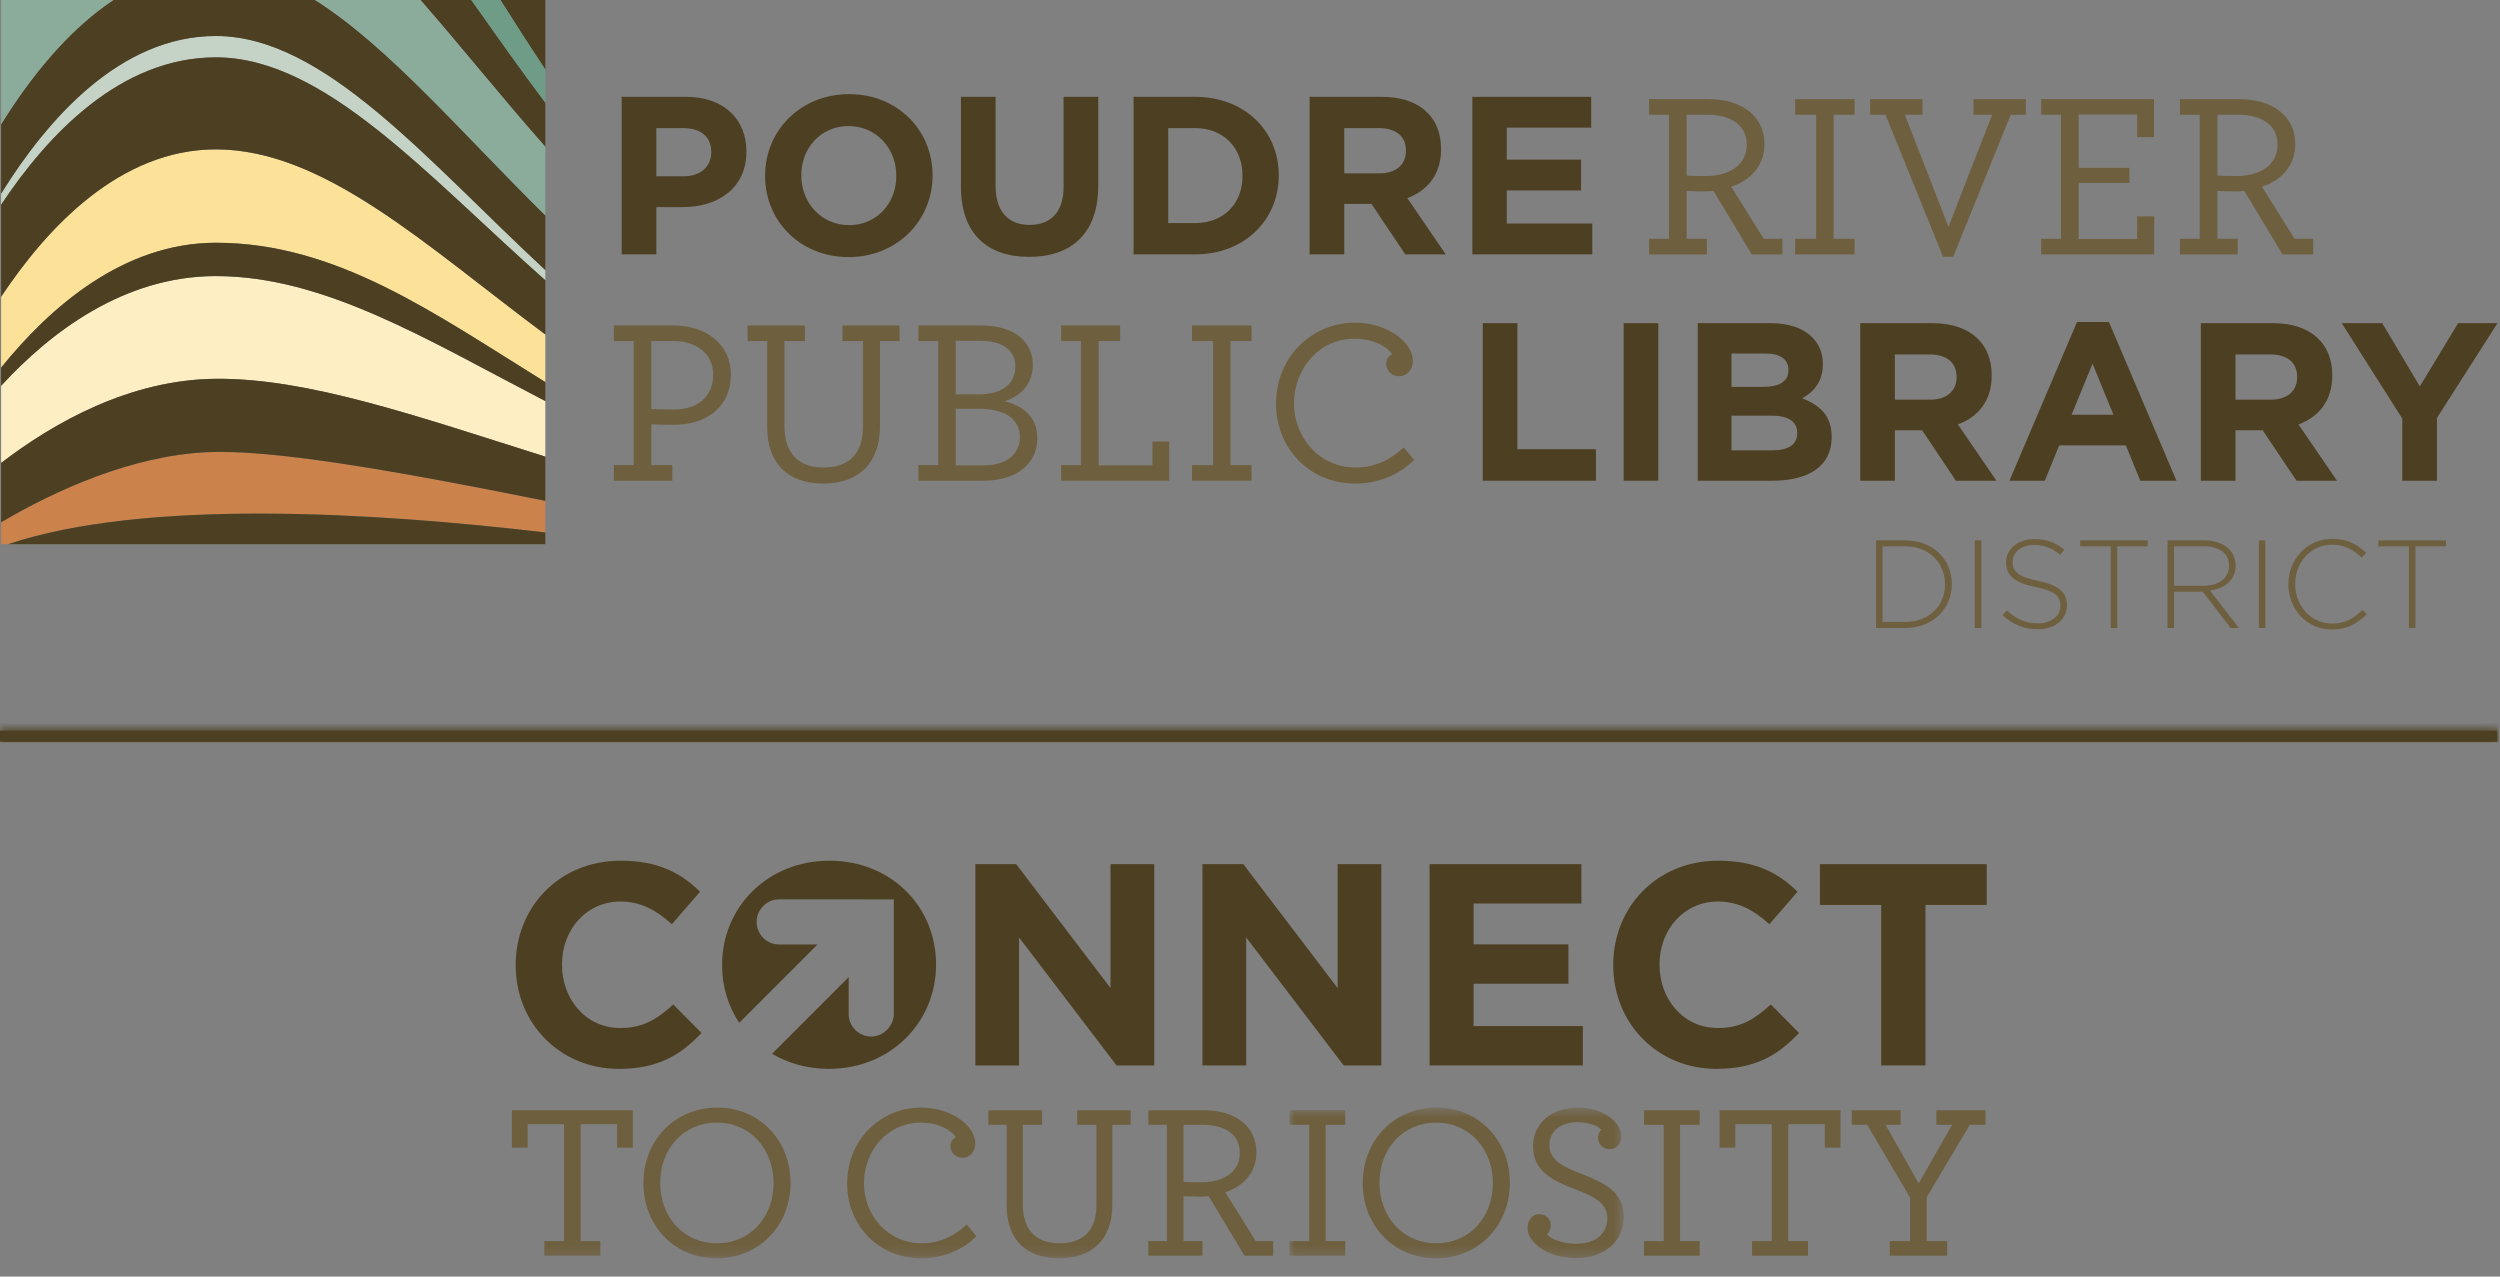 <?xml version="1.0" encoding="UTF-8"?>
<svg width="235px" height="120px" viewBox="0 0 235 120" version="1.1" xmlns="http://www.w3.org/2000/svg" xmlns:xlink="http://www.w3.org/1999/xlink">
    <rect x="0" y="0" width="235" height="120" fill="#808080" stroke="none"/>
    <title>PRPLD_TagLogo_Arrow_final</title>
    <defs>
        <polygon id="path-1" points="0 0.113 234.871 0.113 234.871 49.812 0 49.812"></polygon>
        <polygon id="path-3" points="0.002 0.558 31.412 0.558 31.412 14.693 0.002 14.693"></polygon>
    </defs>
    <g id="PRPLD_TagLogo_Arrow_final" stroke="none" stroke-width="1" fill="none" fill-rule="evenodd">
        <g id="Group">
            <path d="M64.279,16.57 C65.907,16.57 66.859,15.596 66.859,14.327 L66.859,14.284 C66.859,12.825 65.844,12.042 64.216,12.042 L61.697,12.042 L61.697,16.57 L64.279,16.57 Z M58.438,9.101 L64.491,9.101 C68.023,9.101 70.162,11.196 70.162,14.221 L70.162,14.264 C70.162,17.691 67.496,19.469 64.173,19.469 L61.697,19.469 L61.697,23.912 L58.438,23.912 L58.438,9.101 L58.438,9.101 Z" id="Fill-1" fill="#4D4022"></path>
            <path d="M84.253,16.549 L84.253,16.506 C84.253,13.967 82.392,11.851 79.769,11.851 C77.144,11.851 75.323,13.925 75.323,16.463 L75.323,16.506 C75.323,19.046 77.187,21.161 79.81,21.161 C82.435,21.161 84.253,19.088 84.253,16.549 Z M71.918,16.549 L71.918,16.506 C71.918,12.295 75.24,8.848 79.81,8.848 C84.38,8.848 87.661,12.254 87.661,16.463 L87.661,16.506 C87.661,20.717 84.338,24.166 79.769,24.166 C75.198,24.166 71.918,20.76 71.918,16.549 L71.918,16.549 Z" id="Fill-2" fill="#4D4022"></path>
            <path d="M90.328,17.564 L90.328,9.101 L93.586,9.101 L93.586,17.48 C93.586,19.892 94.791,21.14 96.779,21.14 C98.768,21.14 99.976,19.934 99.976,17.585 L99.976,9.101 L103.233,9.101 L103.233,17.458 C103.233,21.945 100.717,24.145 96.736,24.145 C92.758,24.145 90.328,21.923 90.328,17.564" id="Fill-3" fill="#4D4022"></path>
            <path d="M112.332,20.971 C114.997,20.971 116.795,19.172 116.795,16.549 L116.795,16.506 C116.795,13.882 114.997,12.042 112.332,12.042 L109.813,12.042 L109.813,20.971 L112.332,20.971 Z M106.556,9.101 L112.332,9.101 C116.988,9.101 120.202,12.295 120.202,16.463 L120.202,16.506 C120.202,20.675 116.988,23.912 112.332,23.912 L106.556,23.912 L106.556,9.101 L106.556,9.101 Z" id="Fill-4" fill="#4D4022"></path>
            <path d="M129.662,16.296 C131.249,16.296 132.157,15.449 132.157,14.2 L132.157,14.158 C132.157,12.762 131.185,12.042 129.598,12.042 L126.361,12.042 L126.361,16.296 L129.662,16.296 Z M123.104,9.101 L129.874,9.101 C131.757,9.101 133.215,9.629 134.191,10.604 C135.015,11.428 135.46,12.593 135.46,13.99 L135.46,14.031 C135.46,16.422 134.168,17.924 132.286,18.622 L135.905,23.912 L132.094,23.912 L128.921,19.172 L126.361,19.172 L126.361,23.912 L123.104,23.912 L123.104,9.101 L123.104,9.101 Z" id="Fill-5" fill="#4D4022"></path>
            <polyline id="Fill-6" fill="#4D4022" points="138.402 9.101 149.572 9.101 149.572 11.999 141.637 11.999 141.637 15.004 148.62 15.004 148.62 17.903 141.637 17.903 141.637 21.013 149.678 21.013 149.678 23.912 138.402 23.912 138.402 9.101"></polyline>
            <path d="M164.196,13.6 C164.196,11.76 162.732,10.784 160.472,10.784 L158.543,10.784 L158.543,16.505 C158.985,16.527 159.606,16.549 160.317,16.549 C162.533,16.549 164.196,15.53 164.196,13.6 Z M155.015,22.449 L156.88,22.449 L156.88,10.784 L155.015,10.784 L155.015,9.32 L160.559,9.32 C163.775,9.32 165.86,10.939 165.86,13.556 C165.86,15.552 164.573,16.949 162.732,17.548 L165.793,22.449 L167.545,22.449 L167.545,23.912 L164.664,23.912 L161.069,17.946 C160.803,17.969 160.515,17.991 160.227,17.991 C159.651,17.991 158.963,17.969 158.543,17.946 L158.543,22.449 L160.45,22.449 L160.45,23.912 L155.015,23.912 L155.015,22.449 L155.015,22.449 Z" id="Fill-7" fill="#6E5F3E"></path>
            <polyline id="Fill-8" fill="#6E5F3E" points="168.743 22.449 170.717 22.449 170.717 10.784 168.743 10.784 168.743 9.32 174.331 9.32 174.331 10.784 172.358 10.784 172.358 22.449 174.331 22.449 174.331 23.912 168.743 23.912 168.743 22.449"></polyline>
            <polyline id="Fill-9" fill="#6E5F3E" points="177.236 10.784 175.793 10.784 175.793 9.32 180.717 9.32 180.717 10.784 179.054 10.784 183.158 21.317 187.26 10.784 185.507 10.784 185.507 9.32 190.43 9.32 190.43 10.784 189.01 10.784 183.601 24.134 182.646 24.134 177.236 10.784"></polyline>
            <polyline id="Fill-10" fill="#6E5F3E" points="191.871 22.449 193.735 22.449 193.735 10.784 191.871 10.784 191.871 9.32 202.472 9.32 202.472 12.891 200.896 12.891 200.896 10.761 195.398 10.761 195.398 15.773 200.165 15.773 200.165 17.193 195.398 17.193 195.398 22.471 200.896 22.471 200.896 20.342 202.494 20.342 202.494 23.912 191.871 23.912 191.871 22.449"></polyline>
            <path d="M214.091,13.6 C214.091,11.76 212.629,10.784 210.369,10.784 L208.439,10.784 L208.439,16.505 C208.881,16.527 209.502,16.549 210.214,16.549 C212.43,16.549 214.091,15.53 214.091,13.6 Z M204.912,22.449 L206.775,22.449 L206.775,10.784 L204.912,10.784 L204.912,9.32 L210.456,9.32 C213.671,9.32 215.756,10.939 215.756,13.556 C215.756,15.552 214.469,16.949 212.629,17.548 L215.689,22.449 L217.441,22.449 L217.441,23.912 L214.56,23.912 L210.965,17.946 C210.699,17.969 210.412,17.991 210.123,17.991 C209.548,17.991 208.86,17.969 208.439,17.946 L208.439,22.449 L210.345,22.449 L210.345,23.912 L204.912,23.912 L204.912,22.449 L204.912,22.449 Z" id="Fill-11" fill="#6E5F3E"></path>
            <path d="M67.039,35.21 C67.039,33.213 65.422,32.06 63.336,32.06 L61.23,32.06 L61.23,38.447 C61.673,38.468 62.45,38.49 63.382,38.49 C65.643,38.49 67.039,37.228 67.039,35.21 Z M57.703,43.724 L59.566,43.724 L59.566,32.06 L57.703,32.06 L57.703,30.596 L63.314,30.596 C66.375,30.596 68.702,32.371 68.702,35.187 C68.702,38.181 66.53,39.932 63.292,39.932 C62.495,39.932 61.652,39.91 61.23,39.887 L61.23,43.724 L63.204,43.724 L63.204,45.187 L57.703,45.187 L57.703,43.724 L57.703,43.724 Z" id="Fill-12" fill="#6E5F3E"></path>
            <path d="M72.118,40.152 L72.118,32.06 L70.277,32.06 L70.277,30.596 L75.666,30.596 L75.666,32.06 L73.737,32.06 L73.737,40.044 C73.737,42.639 75.089,43.946 77.418,43.946 C79.746,43.946 81.12,42.704 81.12,40.088 L81.12,32.06 L79.191,32.06 L79.191,30.596 L84.558,30.596 L84.558,32.06 L82.718,32.06 L82.718,40.088 C82.718,43.545 80.677,45.454 77.397,45.454 C74.07,45.454 72.118,43.57 72.118,40.152" id="Fill-13" fill="#6E5F3E"></path>
            <path d="M92.498,43.745 C94.647,43.745 95.868,42.659 95.868,41.106 C95.868,39.355 94.426,38.425 92.032,38.425 L89.837,38.425 L89.837,43.745 L92.498,43.745 Z M91.987,37.072 C94.293,37.072 95.445,36.007 95.445,34.453 C95.445,32.946 94.293,32.037 92.142,32.037 L89.837,32.037 L89.837,37.072 L91.987,37.072 Z M86.333,43.724 L88.197,43.724 L88.197,32.06 L86.333,32.06 L86.333,30.596 L92.186,30.596 C95.646,30.596 97.088,32.348 97.088,34.298 C97.088,36.05 96,37.228 94.426,37.713 C96.378,38.224 97.509,39.311 97.509,41.196 C97.509,43.503 95.667,45.187 92.453,45.187 L86.333,45.187 L86.333,43.724 L86.333,43.724 Z" id="Fill-14" fill="#6E5F3E"></path>
            <polyline id="Fill-15" fill="#6E5F3E" points="99.749 43.724 101.612 43.724 101.612 32.06 99.749 32.06 99.749 30.596 105.292 30.596 105.292 32.06 103.275 32.06 103.275 43.745 108.33 43.745 108.33 41.506 109.906 41.506 109.906 45.187 99.749 45.187 99.749 43.724"></polyline>
            <polyline id="Fill-16" fill="#6E5F3E" points="112.055 43.724 114.029 43.724 114.029 32.06 112.055 32.06 112.055 30.596 117.641 30.596 117.641 32.06 115.669 32.06 115.669 43.724 117.641 43.724 117.641 45.187 112.055 45.187 112.055 43.724"></polyline>
            <path d="M119.948,37.959 C119.948,33.457 123.408,30.33 127.355,30.33 C130.415,30.33 132.811,32.171 132.811,33.923 C132.811,34.741 132.256,35.364 131.523,35.364 C130.836,35.364 130.304,34.855 130.304,34.188 C130.304,33.768 130.571,33.414 130.858,33.301 C130.46,32.659 129.195,31.838 127.332,31.838 C124.005,31.838 121.634,34.654 121.634,37.936 C121.634,41.062 123.983,43.946 127.423,43.946 C129.174,43.946 130.637,43.282 131.945,42.06 L132.921,43.235 C131.458,44.7 129.44,45.454 127.423,45.454 C122.919,45.454 119.948,41.973 119.948,37.959" id="Fill-17" fill="#6E5F3E"></path>
            <polyline id="Fill-18" fill="#4D4022" points="139.377 30.377 142.636 30.377 142.636 42.226 150.02 42.226 150.02 45.187 139.377 45.187 139.377 30.377"></polyline>
            <polygon id="Fill-19" fill="#4D4022" points="152.623 45.187 155.882 45.187 155.882 30.377 152.623 30.377"></polygon>
            <path d="M166.631,42.33 C168.069,42.33 168.937,41.823 168.937,40.724 L168.937,40.681 C168.937,39.687 168.195,39.073 166.525,39.073 L162.757,39.073 L162.757,42.33 L166.631,42.33 Z M165.762,36.364 C167.2,36.364 168.112,35.9 168.112,34.799 L168.112,34.758 C168.112,33.783 167.35,33.233 165.975,33.233 L162.757,33.233 L162.757,36.364 L165.762,36.364 Z M159.587,30.377 L166.461,30.377 C168.153,30.377 169.487,30.843 170.332,31.689 C171.01,32.366 171.349,33.192 171.349,34.207 L171.349,34.247 C171.349,35.919 170.462,36.851 169.402,37.444 C171.116,38.1 172.175,39.095 172.175,41.084 L172.175,41.126 C172.175,43.834 169.974,45.187 166.631,45.187 L159.587,45.187 L159.587,30.377 L159.587,30.377 Z" id="Fill-20" fill="#4D4022"></path>
            <path d="M181.419,37.571 C183.008,37.571 183.917,36.724 183.917,35.475 L183.917,35.435 C183.917,34.037 182.943,33.318 181.357,33.318 L178.12,33.318 L178.12,37.571 L181.419,37.571 Z M174.861,30.377 L181.633,30.377 C183.516,30.377 184.976,30.906 185.949,31.88 C186.775,32.704 187.218,33.867 187.218,35.264 L187.218,35.306 C187.218,37.697 185.926,39.2 184.044,39.897 L187.664,45.187 L183.853,45.187 L180.68,40.448 L178.12,40.448 L178.12,45.187 L174.861,45.187 L174.861,30.377 L174.861,30.377 Z" id="Fill-21" fill="#4D4022"></path>
            <path d="M198.666,38.987 L196.697,34.186 L194.73,38.987 L198.666,38.987 Z M195.239,30.27 L198.242,30.27 L204.589,45.187 L201.185,45.187 L199.831,41.866 L193.566,41.866 L192.212,45.187 L188.888,45.187 L195.239,30.27 L195.239,30.27 Z" id="Fill-22" fill="#4D4022"></path>
            <path d="M213.435,37.571 C215.023,37.571 215.932,36.724 215.932,35.475 L215.932,35.435 C215.932,34.037 214.961,33.318 213.372,33.318 L210.135,33.318 L210.135,37.571 L213.435,37.571 Z M206.877,30.377 L213.649,30.377 C215.528,30.377 216.991,30.906 217.963,31.88 C218.79,32.704 219.233,33.867 219.233,35.264 L219.233,35.306 C219.233,37.697 217.942,39.2 216.058,39.897 L219.677,45.187 L215.869,45.187 L212.695,40.448 L210.135,40.448 L210.135,45.187 L206.877,45.187 L206.877,30.377 L206.877,30.377 Z" id="Fill-23" fill="#4D4022"></path>
            <polyline id="Fill-24" fill="#4D4022" points="225.815 39.348 220.123 30.377 223.931 30.377 227.466 36.322 231.062 30.377 234.765 30.377 229.073 39.285 229.073 45.187 225.815 45.187 225.815 39.348"></polyline>
            <path d="M179.091,58.464 C181.387,58.464 182.833,56.9 182.833,54.934 L182.833,54.912 C182.833,52.959 181.387,51.357 179.091,51.357 L176.962,51.357 L176.962,58.464 L179.091,58.464 Z M176.351,50.794 L179.091,50.794 C181.681,50.794 183.469,52.57 183.469,54.889 L183.469,54.912 C183.469,57.228 181.681,59.031 179.091,59.031 L176.351,59.031 L176.351,50.794 L176.351,50.794 Z" id="Fill-25" fill="#6E5F3E"></path>
            <polygon id="Fill-26" fill="#6E5F3E" points="185.629 59.031 186.243 59.031 186.243 50.794 185.629 50.794"></polygon>
            <path d="M188.243,57.831 L188.641,57.372 C189.548,58.206 190.384,58.595 191.595,58.595 C192.83,58.595 193.679,57.901 193.679,56.959 L193.679,56.936 C193.679,56.066 193.221,55.559 191.348,55.181 C189.373,54.784 188.571,54.111 188.571,52.865 L188.571,52.842 C188.571,51.617 189.691,50.674 191.219,50.674 C192.419,50.674 193.209,51.006 194.043,51.676 L193.656,52.157 C192.879,51.488 192.101,51.229 191.195,51.229 C189.984,51.229 189.184,51.922 189.184,52.783 L189.184,52.805 C189.184,53.676 189.632,54.205 191.584,54.605 C193.491,54.994 194.29,55.676 194.29,56.878 L194.29,56.9 C194.29,58.231 193.15,59.147 191.559,59.147 C190.242,59.147 189.232,58.712 188.243,57.831" id="Fill-27" fill="#6E5F3E"></path>
            <polyline id="Fill-28" fill="#6E5F3E" points="198.407 51.357 195.536 51.357 195.536 50.794 201.891 50.794 201.891 51.357 199.02 51.357 199.02 59.031 198.407 59.031 198.407 51.357"></polyline>
            <path d="M207.135,55.063 C208.512,55.063 209.535,54.37 209.535,53.182 L209.535,53.159 C209.535,52.051 208.665,51.357 207.171,51.357 L204.358,51.357 L204.358,55.063 L207.135,55.063 Z M203.746,50.794 L207.206,50.794 C208.217,50.794 209.032,51.111 209.525,51.604 C209.913,51.993 210.147,52.547 210.147,53.133 L210.147,53.159 C210.147,54.536 209.123,55.325 207.737,55.511 L210.454,59.031 L209.678,59.031 L207.054,55.618 L204.358,55.618 L204.358,59.031 L203.746,59.031 L203.746,50.794 L203.746,50.794 Z" id="Fill-29" fill="#6E5F3E"></path>
            <polygon id="Fill-30" fill="#6E5F3E" points="212.335 59.031 212.946 59.031 212.946 50.794 212.335 50.794"></polygon>
            <path d="M215.11,54.934 L215.11,54.912 C215.11,52.583 216.851,50.652 219.231,50.652 C220.699,50.652 221.582,51.191 222.429,51.971 L221.994,52.417 C221.277,51.723 220.452,51.203 219.217,51.203 C217.242,51.203 215.746,52.817 215.746,54.889 L215.746,54.912 C215.746,56.994 217.264,58.619 219.231,58.619 C220.416,58.619 221.229,58.16 222.064,57.337 L222.477,57.734 C221.605,58.595 220.665,59.171 219.206,59.171 C216.851,59.171 215.11,57.3 215.11,54.934" id="Fill-31" fill="#6E5F3E"></path>
            <polyline id="Fill-32" fill="#6E5F3E" points="226.438 51.357 223.568 51.357 223.568 50.794 229.922 50.794 229.922 51.357 227.052 51.357 227.052 59.031 226.438 59.031 226.438 51.357"></polyline>
            <path d="M20.291,3.384 C11.33,3.384 4.484,11.147 0.106,18.201 L0.106,19.247 C4.484,12.648 11.33,5.391 20.291,5.391 C30.476,5.391 40.077,16.433 51.261,26.346 L51.261,25.388 C40.077,15.009 30.476,3.384 20.291,3.384" id="Fill-33" fill="#C5D3C7"></path>
            <path d="M19.54,42.503 C12.346,42.82 5.195,46.107 0.106,49.093 L0.106,51.153 L0.766,51.153 C13.559,46.871 34.994,48.136 51.261,50.052 L51.261,47.08 C36.167,44.038 25.365,42.245 19.54,42.503" id="Fill-34" fill="#CC824B"></path>
            <path d="M20.291,25.952 C11.626,25.952 4.711,31.253 0.106,36.266 L0.106,43.516 C5.071,39.709 12.229,35.671 20.291,35.606 C28.937,35.535 39.079,39.081 51.261,42.923 L51.261,37.702 C40.077,31.897 30.476,25.952 20.291,25.952" id="Fill-35" fill="#FDEFC3"></path>
            <path d="M20.291,14.041 C11.33,14.041 4.484,21.301 0.106,27.897 L0.106,34.558 C4.711,28.852 11.626,22.819 20.291,22.819 C31.649,22.819 40.82,29.453 51.261,35.918 L51.261,31.441 C40.077,23.118 30.476,14.041 20.291,14.041" id="Fill-36" fill="#FCE299"></path>
            <path d="M39.52,-3.13867562e-15 C43.293,4.309 47.171,9.175 51.261,13.8 L51.261,9.653 C48.875,6.478 46.56,3.196 44.299,-3.13867562e-15 L39.52,-3.13867562e-15 Z M29.616,-3.13867562e-15 L10.655,-3.13867562e-15 C6.288,2.909 2.749,7.424 0.106,11.681 L0.106,18.201 C4.484,11.147 11.33,3.384 20.291,3.384 C30.476,3.384 40.077,15.009 51.261,25.388 L51.261,20.244 C43.528,12.641 36.55,4.376 29.616,-3.13867562e-15 Z M0.106,19.247 L0.106,27.897 C4.484,21.301 11.33,14.041 20.291,14.041 C30.476,14.041 40.077,23.118 51.261,31.441 L51.261,26.346 C40.077,16.433 30.476,5.391 20.291,5.391 C11.33,5.391 4.484,12.648 0.106,19.247 Z M0.106,34.558 L0.106,36.266 C4.711,31.253 11.626,25.952 20.291,25.952 C30.476,25.952 40.077,31.897 51.261,37.702 L51.261,35.918 C40.82,29.453 31.649,22.819 20.291,22.819 C11.626,22.819 4.711,28.852 0.106,34.558 Z M0.106,43.516 L0.106,49.093 C5.195,46.107 12.346,42.82 19.54,42.503 C25.365,42.245 36.167,44.038 51.261,47.08 L51.261,42.923 C39.079,39.081 28.937,35.535 20.291,35.606 C12.229,35.671 5.071,39.709 0.106,43.516 Z M0.766,51.153 L51.261,51.153 L51.261,50.052 C34.994,48.136 13.559,46.871 0.766,51.153 Z M47.041,-3.13867562e-15 C48.424,2.193 49.829,4.387 51.261,6.535 L51.261,-3.13867562e-15 L47.041,-3.13867562e-15 L47.041,-3.13867562e-15 Z" id="Fill-37" fill="#4D4022"></path>
            <path d="M47.041,8.04942647e-15 L44.299,8.04942647e-15 C46.56,3.196 48.875,6.478 51.261,9.653 L51.261,6.535 C49.829,4.387 48.424,2.193 47.041,8.04942647e-15" id="Fill-38" fill="#6E9C87"></path>
            <path d="M0.106,11.681 C2.749,7.424 6.288,2.909 10.655,8.04942647e-15 L0.106,8.04942647e-15 L0.106,11.681 Z M39.52,8.04942647e-15 L29.616,8.04942647e-15 C36.55,4.376 43.528,12.641 51.261,20.244 L51.261,13.8 C47.171,9.175 43.293,4.309 39.52,8.04942647e-15 L39.52,8.04942647e-15 Z" id="Fill-39" fill="#8BAC9B"></path>
            <g id="Group-46" transform="translate(0, 68.437)">
                <mask id="mask-2" fill="white">
                    <use xlink:href="#path-1"></use>
                </mask>
                <g id="Clip-41"></g>
                <line x1="0" y1="0.396" x2="234.871" y2="0.396" id="Stroke-40" stroke="#4D4022" stroke-width="1.857" mask="url(#mask-2)"></line>
                <polyline id="Fill-42" fill="#6E5F3E" mask="url(#mask-2)" points="51.173 48.225 53.022 48.225 53.022 37.234 49.594 37.234 49.594 39.437 48.119 39.437 48.119 35.926 59.483 35.926 59.483 39.437 58.008 39.437 58.008 37.234 54.58 37.234 54.58 48.225 56.429 48.225 56.429 49.596 51.173 49.596 51.173 48.225"></polyline>
                <path d="M72.716,42.782 C72.716,39.562 70.513,37.089 67.397,37.089 C64.26,37.089 62.058,39.541 62.058,42.74 C62.058,45.961 64.26,48.434 67.397,48.434 C70.513,48.434 72.716,45.981 72.716,42.782 Z M60.479,42.782 C60.479,38.772 63.408,35.676 67.439,35.676 C71.407,35.676 74.315,38.793 74.315,42.74 C74.315,46.75 71.365,49.846 67.356,49.846 C63.366,49.846 60.479,46.73 60.479,42.782 L60.479,42.782 Z" id="Fill-43" fill="#6E5F3E" mask="url(#mask-2)"></path>
                <path d="M79.631,42.823 C79.631,38.606 82.873,35.676 86.571,35.676 C89.437,35.676 91.681,37.401 91.681,39.042 C91.681,39.811 91.161,40.393 90.476,40.393 C89.832,40.393 89.333,39.915 89.333,39.291 C89.333,38.897 89.582,38.564 89.853,38.46 C89.479,37.858 88.295,37.089 86.55,37.089 C83.433,37.089 81.21,39.728 81.21,42.803 C81.21,45.732 83.412,48.434 86.633,48.434 C88.274,48.434 89.646,47.809 90.871,46.667 L91.785,47.769 C90.414,49.139 88.523,49.846 86.633,49.846 C82.415,49.846 79.631,46.584 79.631,42.823" id="Fill-44" fill="#6E5F3E" mask="url(#mask-2)"></path>
                <path d="M94.629,44.88 L94.629,37.297 L92.906,37.297 L92.906,35.926 L97.954,35.926 L97.954,37.297 L96.146,37.297 L96.146,44.776 C96.146,47.207 97.414,48.434 99.595,48.434 C101.776,48.434 103.065,47.27 103.065,44.818 L103.065,37.297 L101.258,37.297 L101.258,35.926 L106.285,35.926 L106.285,37.297 L104.56,37.297 L104.56,44.818 C104.56,48.059 102.649,49.846 99.575,49.846 C96.458,49.846 94.629,48.08 94.629,44.88" id="Fill-45" fill="#6E5F3E" mask="url(#mask-2)"></path>
            </g>
            <path d="M116.545,108.373 C116.545,106.648 115.175,105.734 113.055,105.734 L111.248,105.734 L111.248,111.094 C111.663,111.115 112.245,111.136 112.91,111.136 C114.987,111.136 116.545,110.18 116.545,108.373 Z M107.945,116.662 L109.689,116.662 L109.689,105.734 L107.945,105.734 L107.945,104.363 L113.139,104.363 C116.151,104.363 118.104,105.879 118.104,108.33 C118.104,110.2 116.899,111.509 115.175,112.071 L118.041,116.662 L119.682,116.662 L119.682,118.033 L116.982,118.033 L113.616,112.444 C113.367,112.465 113.097,112.486 112.826,112.486 C112.287,112.486 111.643,112.465 111.248,112.444 L111.248,116.662 L113.035,116.662 L113.035,118.033 L107.945,118.033 L107.945,116.662 L107.945,116.662 Z" id="Fill-47" fill="#6E5F3E"></path>
            <g id="Group-52" transform="translate(121.216, 103.556)">
                <mask id="mask-4" fill="white">
                    <use xlink:href="#path-3"></use>
                </mask>
                <g id="Clip-49"></g>
                <polyline id="Fill-48" fill="#6E5F3E" mask="url(#mask-4)" points="0.002 13.107 1.852 13.107 1.852 2.178 0.002 2.178 0.002 0.807 5.238 0.807 5.238 2.178 3.389 2.178 3.389 13.107 5.238 13.107 5.238 14.477 0.002 14.477 0.002 13.107"></polyline>
                <path d="M19.115,7.663 C19.115,4.444 16.912,1.971 13.796,1.971 C10.659,1.971 8.457,4.422 8.457,7.622 C8.457,10.842 10.659,13.315 13.796,13.315 C16.912,13.315 19.115,10.863 19.115,7.663 Z M6.878,7.663 C6.878,3.653 9.808,0.558 13.837,0.558 C17.806,0.558 20.715,3.674 20.715,7.622 C20.715,11.632 17.764,14.727 13.755,14.727 C9.766,14.727 6.878,11.611 6.878,7.663 L6.878,7.663 Z" id="Fill-50" fill="#6E5F3E" mask="url(#mask-4)"></path>
                <path d="M22.374,11.881 C22.374,11.091 22.852,10.572 23.475,10.572 C24.12,10.572 24.556,11.05 24.556,11.59 C24.556,11.964 24.411,12.255 24.223,12.504 C24.68,12.961 25.699,13.356 26.946,13.356 C28.773,13.356 29.875,12.421 29.875,10.946 C29.875,9.533 28.586,8.909 27.028,8.307 C24.68,7.414 22.894,6.542 22.894,4.193 C22.894,2.095 24.556,0.558 27.112,0.558 C29.355,0.558 31.184,1.846 31.184,3.259 C31.184,4.027 30.684,4.463 30.103,4.463 C29.438,4.463 29.002,3.966 29.002,3.405 C29.002,3.072 29.147,2.802 29.292,2.615 C28.918,2.199 27.922,1.929 27.07,1.929 C25.428,1.929 24.431,2.823 24.431,4.069 C24.431,5.523 25.719,6.126 27.444,6.791 C29.688,7.663 31.412,8.515 31.412,10.821 C31.412,13.231 29.501,14.707 26.925,14.707 C24.244,14.707 22.374,13.211 22.374,11.881" id="Fill-51" fill="#6E5F3E" mask="url(#mask-4)"></path>
            </g>
            <polyline id="Fill-53" fill="#6E5F3E" points="154.537 116.662 156.386 116.662 156.386 105.734 154.537 105.734 154.537 104.363 159.773 104.363 159.773 105.734 157.924 105.734 157.924 116.662 159.773 116.662 159.773 118.033 154.537 118.033 154.537 116.662"></polyline>
            <polyline id="Fill-54" fill="#6E5F3E" points="164.695 116.662 166.545 116.662 166.545 105.671 163.116 105.671 163.116 107.874 161.641 107.874 161.641 104.363 173.005 104.363 173.005 107.874 171.531 107.874 171.531 105.671 168.102 105.671 168.102 116.662 169.952 116.662 169.952 118.033 164.695 118.033 164.695 116.662"></polyline>
            <polyline id="Fill-55" fill="#6E5F3E" points="177.637 116.662 179.548 116.662 179.548 112.569 175.518 105.734 174.063 105.734 174.063 104.363 178.655 104.363 178.655 105.734 177.242 105.734 180.359 111.24 183.496 105.734 182.021 105.734 182.021 104.363 186.633 104.363 186.633 105.734 185.157 105.734 181.106 112.549 181.106 116.662 183.038 116.662 183.038 118.033 177.637 118.033 177.637 116.662"></polyline>
            <path d="M48.474,90.744 L48.474,90.69 C48.474,85.31 52.531,80.905 58.343,80.905 C61.912,80.905 64.045,82.092 65.804,83.823 L63.155,86.877 C61.694,85.552 60.206,84.742 58.316,84.742 C55.126,84.742 52.828,87.391 52.828,90.634 L52.828,90.69 C52.828,93.933 55.07,96.635 58.316,96.635 C60.477,96.635 61.803,95.771 63.29,94.419 L65.94,97.096 C63.993,99.178 61.828,100.474 58.181,100.474 C52.611,100.474 48.474,96.176 48.474,90.744" id="Fill-56" fill="#4D4022"></path>
            <polyline id="Fill-57" fill="#4D4022" points="91.683 81.228 95.521 81.228 104.388 92.878 104.388 81.228 108.498 81.228 108.498 100.152 104.955 100.152 95.791 88.122 95.791 100.152 91.683 100.152 91.683 81.228"></polyline>
            <polyline id="Fill-58" fill="#4D4022" points="113.031 81.228 116.87 81.228 125.737 92.878 125.737 81.228 129.847 81.228 129.847 100.152 126.304 100.152 117.14 88.122 117.14 100.152 113.031 100.152 113.031 81.228"></polyline>
            <polyline id="Fill-59" fill="#4D4022" points="134.378 81.228 148.652 81.228 148.652 84.931 138.513 84.931 138.513 88.77 147.434 88.77 147.434 92.472 138.513 92.472 138.513 96.447 148.786 96.447 148.786 100.152 134.378 100.152 134.378 81.228"></polyline>
            <path d="M151.644,90.744 L151.644,90.69 C151.644,85.31 155.699,80.905 161.51,80.905 C165.078,80.905 167.214,82.092 168.971,83.823 L166.322,86.877 C164.863,85.552 163.376,84.742 161.482,84.742 C158.293,84.742 155.996,87.391 155.996,90.634 L155.996,90.69 C155.996,93.933 158.241,96.635 161.482,96.635 C163.647,96.635 164.971,95.771 166.457,94.419 L169.106,97.096 C167.16,99.178 164.998,100.474 161.348,100.474 C155.78,100.474 151.644,96.176 151.644,90.744" id="Fill-60" fill="#4D4022"></path>
            <polyline id="Fill-61" fill="#4D4022" points="176.831 85.067 171.072 85.067 171.072 81.228 186.752 81.228 186.752 85.067 180.995 85.067 180.995 100.152 176.831 100.152 176.831 85.067"></polyline>
            <path d="M77.96,80.905 C72.121,80.905 67.876,85.31 67.876,90.69 L67.876,90.744 C67.876,92.744 68.456,94.6 69.484,96.145 L76.848,88.782 L73.244,88.781 C72.68,88.782 72.148,88.563 71.745,88.161 C71.345,87.76 71.123,87.226 71.124,86.661 C71.124,86.093 71.346,85.562 71.747,85.16 C72.147,84.761 72.678,84.541 73.244,84.539 L84.017,84.541 L84.017,95.314 C84.017,96.446 83.03,97.431 81.898,97.435 C81.331,97.434 80.798,97.214 80.398,96.812 C79.997,96.411 79.776,95.88 79.776,95.313 L79.776,91.85 L72.573,99.054 C74.088,99.95 75.895,100.474 77.905,100.474 C83.745,100.474 87.989,96.068 87.989,90.69 L87.989,90.634 C87.989,85.255 83.797,80.905 77.96,80.905" id="Fill-62" fill="#4D4022"></path>
            <line x1="0.283" y1="69.186" x2="234.218" y2="69.186" id="Line" stroke="#4D4022" stroke-linecap="square"></line>
        </g>
    </g>
</svg>